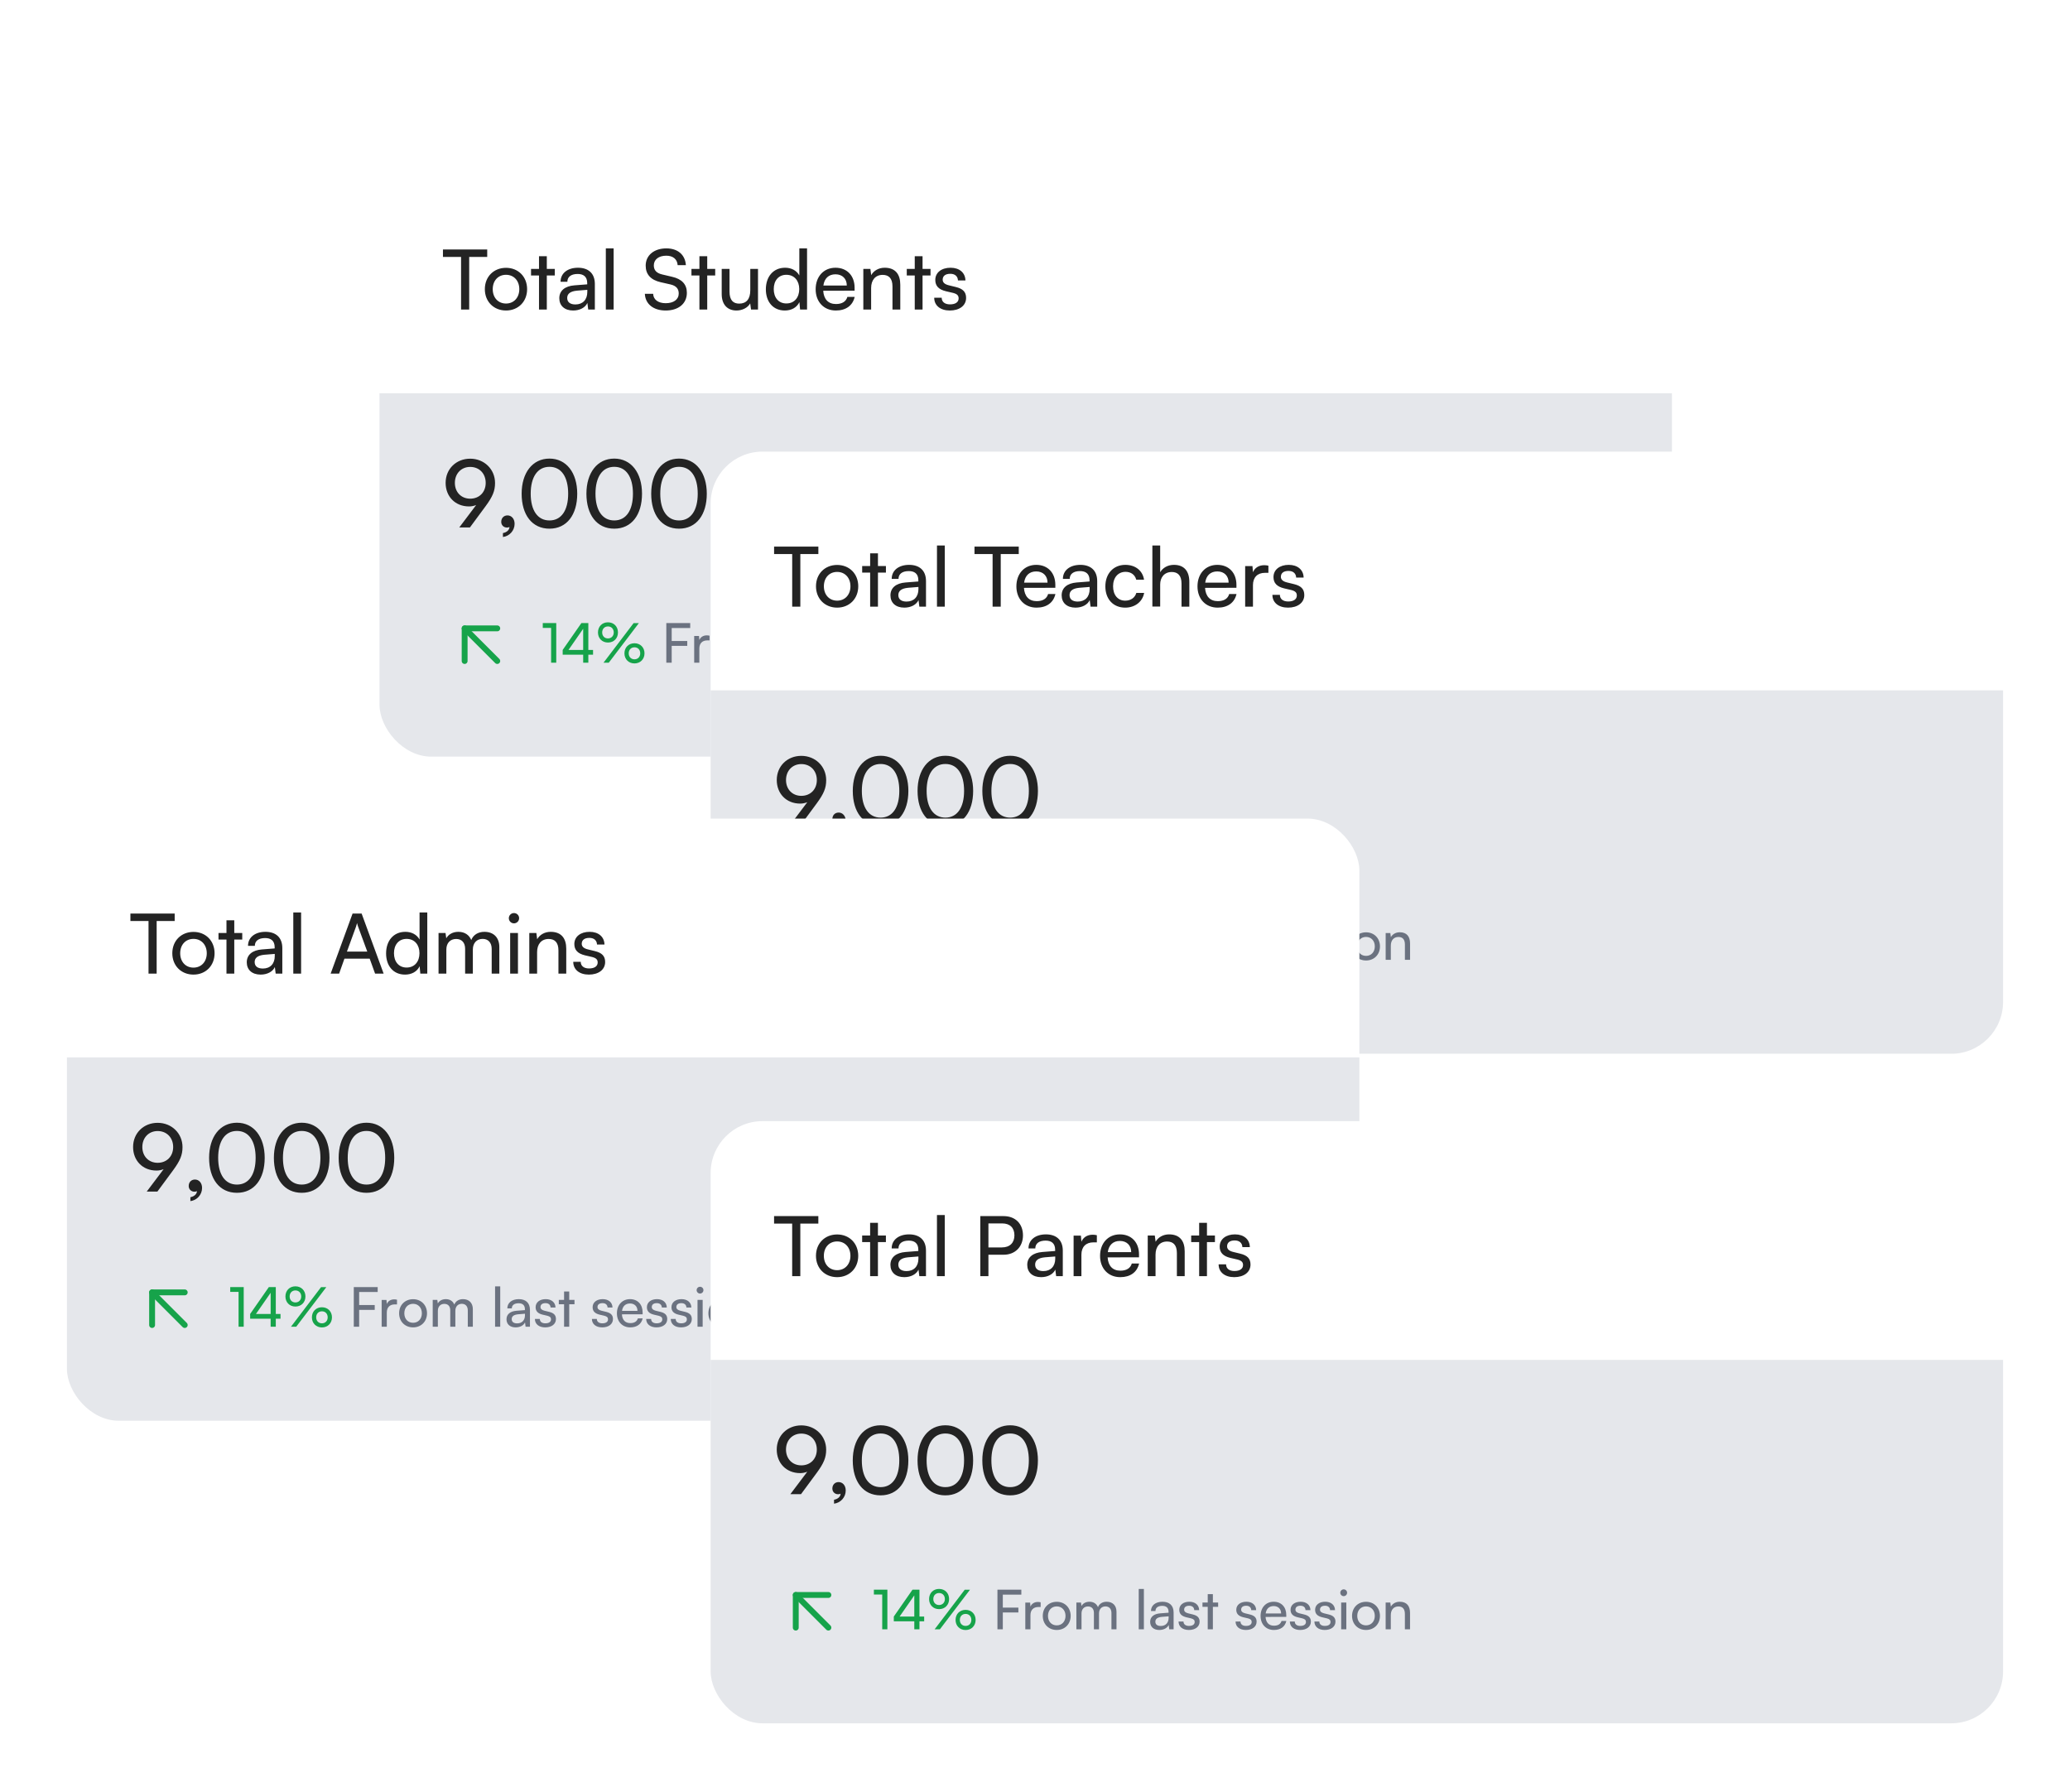 <svg width="402" height="348" viewBox="0 0 402 348" fill="none" xmlns="http://www.w3.org/2000/svg">
<g filter="url(#filter0_d_1385_549672)">
<g clip-path="url(#clip0_1385_549672)">
<rect x="73.703" y="34" width="250.994" height="116.929" rx="10.08" fill="white"/>
<rect x="73.703" y="80.359" width="250.994" height="70.561" fill="#E5E7EB"/>
<path d="M86.023 53.892V52.441H94.619V53.892H91.119V64.102H89.539V53.892H86.023ZM94.158 60.15C94.158 57.715 95.9 56.005 98.271 56.005C100.625 56.005 102.367 57.715 102.367 60.15C102.367 62.586 100.625 64.295 98.271 64.295C95.9 64.295 94.158 62.586 94.158 60.15ZM95.69 60.15C95.69 61.795 96.739 62.94 98.271 62.94C99.787 62.94 100.851 61.795 100.851 60.15C100.851 58.505 99.787 57.36 98.271 57.36C96.739 57.36 95.69 58.505 95.69 60.15ZM106.192 64.102H104.676V57.489H103.128V56.215H104.676V53.747H106.192V56.215H107.741V57.489H106.192V64.102ZM111.313 64.295C109.62 64.295 108.62 63.343 108.62 61.908C108.62 60.457 109.7 59.553 111.555 59.408L114.039 59.215V58.989C114.039 57.666 113.248 57.199 112.184 57.199C110.91 57.199 110.184 57.763 110.184 58.715H108.862C108.862 57.07 110.216 55.989 112.248 55.989C114.2 55.989 115.522 57.021 115.522 59.15V64.102H114.232L114.071 62.827C113.668 63.731 112.587 64.295 111.313 64.295ZM111.749 63.118C113.184 63.118 114.055 62.182 114.055 60.699V60.279L112.039 60.441C110.7 60.569 110.152 61.086 110.152 61.86C110.152 62.698 110.765 63.118 111.749 63.118ZM119.17 64.102H117.654V52.231H119.17V64.102ZM125.393 55.586C125.393 53.586 127.006 52.231 129.409 52.231C131.634 52.231 133.07 53.473 133.199 55.489H131.602C131.521 54.328 130.699 53.651 129.393 53.651C127.925 53.651 126.973 54.392 126.973 55.538C126.973 56.473 127.506 57.038 128.602 57.295L130.522 57.747C132.425 58.182 133.392 59.215 133.392 60.86C133.392 62.956 131.763 64.295 129.28 64.295C126.909 64.295 125.328 63.053 125.231 61.053H126.844C126.877 62.166 127.812 62.876 129.28 62.876C130.828 62.876 131.812 62.15 131.812 60.989C131.812 60.069 131.312 59.489 130.199 59.231L128.28 58.795C126.377 58.36 125.393 57.263 125.393 55.586ZM137.346 64.102H135.83V57.489H134.282V56.215H135.83V53.747H137.346V56.215H138.894V57.489H137.346V64.102ZM145.706 56.215H147.206V64.102H145.851L145.69 62.908C145.239 63.731 144.19 64.295 143.029 64.295C141.19 64.295 140.158 63.053 140.158 61.118V56.215H141.674V60.618C141.674 62.311 142.4 62.956 143.561 62.956C144.948 62.956 145.706 62.069 145.706 60.376V56.215ZM152.409 64.295C150.119 64.295 148.732 62.586 148.732 60.182C148.732 57.763 150.135 55.989 152.474 55.989C153.683 55.989 154.7 56.521 155.232 57.489V52.231H156.732V64.102H155.377L155.248 62.666C154.732 63.747 153.667 64.295 152.409 64.295ZM152.716 62.924C154.264 62.924 155.216 61.779 155.216 60.134C155.216 58.521 154.264 57.36 152.716 57.36C151.167 57.36 150.264 58.521 150.264 60.134C150.264 61.763 151.167 62.924 152.716 62.924ZM162.322 64.295C159.999 64.295 158.403 62.618 158.403 60.166C158.403 57.699 159.967 55.989 162.257 55.989C164.499 55.989 165.967 57.537 165.967 59.876V60.441L159.87 60.457C159.983 62.118 160.854 63.037 162.354 63.037C163.531 63.037 164.306 62.553 164.564 61.65L165.983 61.65C165.596 63.343 164.273 64.295 162.322 64.295ZM162.257 57.263C160.935 57.263 160.096 58.053 159.903 59.441H164.451C164.451 58.134 163.596 57.263 162.257 57.263ZM169.176 64.102H167.66V56.215H169.031L169.192 57.425C169.692 56.521 170.692 55.989 171.805 55.989C173.886 55.989 174.837 57.263 174.837 59.279V64.102H173.321V59.618C173.321 58.021 172.579 57.376 171.418 57.376C169.999 57.376 169.176 58.392 169.176 59.924V64.102ZM179.163 64.102H177.647V57.489H176.098V56.215H177.647V53.747H179.163V56.215H180.711V57.489H179.163V64.102ZM181.426 61.811H182.878C182.878 62.618 183.491 63.102 184.491 63.102C185.555 63.102 186.168 62.666 186.168 61.94C186.168 61.408 185.91 61.086 185.087 60.876L183.7 60.553C182.297 60.215 181.636 59.521 181.636 58.36C181.636 56.908 182.862 55.989 184.604 55.989C186.329 55.989 187.458 56.957 187.491 58.457H186.039C186.007 57.666 185.474 57.166 184.555 57.166C183.604 57.166 183.071 57.586 183.071 58.312C183.071 58.844 183.458 59.199 184.233 59.392L185.62 59.731C186.958 60.053 187.62 60.666 187.62 61.844C187.62 63.343 186.329 64.295 184.458 64.295C182.604 64.295 181.426 63.311 181.426 61.811Z" fill="#232323"/>
<g clip-path="url(#clip1_1385_549672)">
<path d="M90.234 132.354V126.018H96.57" stroke="#16A34A" stroke-width="1.14" stroke-linecap="round" stroke-linejoin="round"/>
<path d="M96.57 132.354L90.234 126.018" stroke="#16A34A" stroke-width="1.14" stroke-linecap="round" stroke-linejoin="round"/>
<path d="M107.026 125.926H105.408V124.99H108.026V132.686H107.026V125.926ZM115.172 131.131H114.256V132.686H113.255V131.131L109.274 131.131V130.205L112.904 124.99H114.256V130.205H115.172V131.131ZM110.403 130.205H113.255V126.097L110.403 130.205ZM120.012 126.81C120.012 127.949 119.203 128.768 118.064 128.768C116.936 128.768 116.127 127.949 116.127 126.81C116.127 125.66 116.936 124.841 118.064 124.841C119.203 124.841 120.012 125.66 120.012 126.81ZM124.068 125L118.224 132.686H117.202L123.046 125H124.068ZM119.192 126.81C119.192 126.118 118.735 125.639 118.064 125.639C117.404 125.639 116.946 126.118 116.946 126.81C116.946 127.491 117.404 127.97 118.064 127.97C118.724 127.97 119.192 127.491 119.192 126.81ZM125.164 130.865C125.164 132.004 124.344 132.824 123.216 132.824C122.088 132.824 121.268 132.004 121.268 130.865C121.268 129.716 122.088 128.907 123.216 128.907C124.344 128.907 125.164 129.716 125.164 130.865ZM124.334 130.865C124.334 130.173 123.887 129.694 123.216 129.694C122.556 129.694 122.098 130.173 122.098 130.865C122.098 131.547 122.556 132.026 123.216 132.026C123.876 132.026 124.334 131.547 124.334 130.865Z" fill="#16A34A"/>
<path d="M133.468 129.418H130.445V132.686H129.401V124.99H134.042V125.948H130.445V128.47H133.468V129.418ZM137.794 127.438V128.353H137.347C136.399 128.353 135.814 128.928 135.814 129.929V132.686H134.813V127.491H135.75L135.814 128.279C136.027 127.736 136.548 127.374 137.261 127.374C137.442 127.374 137.591 127.395 137.794 127.438ZM138.204 130.078C138.204 128.47 139.354 127.342 140.919 127.342C142.473 127.342 143.622 128.47 143.622 130.078C143.622 131.685 142.473 132.813 140.919 132.813C139.354 132.813 138.204 131.685 138.204 130.078ZM139.216 130.078C139.216 131.163 139.908 131.919 140.919 131.919C141.919 131.919 142.622 131.163 142.622 130.078C142.622 128.992 141.919 128.236 140.919 128.236C139.908 128.236 139.216 128.992 139.216 130.078ZM145.731 132.686H144.73V127.48H145.624L145.72 128.162C145.986 127.672 146.54 127.331 147.274 127.331C148.083 127.331 148.658 127.736 148.924 128.385C149.169 127.736 149.797 127.331 150.606 127.331C151.798 127.331 152.522 128.076 152.522 129.279V132.686H151.543V129.524C151.543 128.704 151.085 128.236 150.382 128.236C149.627 128.236 149.126 128.768 149.126 129.599V132.686H148.136V129.513C148.136 128.694 147.689 128.247 146.987 128.247C146.231 128.247 145.731 128.768 145.731 129.599V132.686ZM157.841 132.686H156.841V124.851H157.841V132.686ZM160.837 132.813C159.719 132.813 159.059 132.185 159.059 131.238C159.059 130.28 159.772 129.684 160.996 129.588L162.635 129.46V129.311C162.635 128.438 162.114 128.13 161.411 128.13C160.57 128.13 160.091 128.502 160.091 129.13H159.219C159.219 128.045 160.113 127.331 161.454 127.331C162.742 127.331 163.615 128.013 163.615 129.418V132.686H162.763L162.657 131.845C162.391 132.441 161.677 132.813 160.837 132.813ZM161.124 132.036C162.071 132.036 162.646 131.419 162.646 130.44V130.163L161.316 130.269C160.432 130.354 160.07 130.695 160.07 131.206C160.07 131.759 160.475 132.036 161.124 132.036ZM164.575 131.174H165.533C165.533 131.706 165.937 132.026 166.597 132.026C167.3 132.026 167.704 131.738 167.704 131.259C167.704 130.908 167.534 130.695 166.991 130.557L166.076 130.344C165.15 130.12 164.713 129.662 164.713 128.896C164.713 127.938 165.522 127.331 166.672 127.331C167.811 127.331 168.556 127.97 168.577 128.96H167.619C167.598 128.438 167.246 128.108 166.64 128.108C166.012 128.108 165.66 128.385 165.66 128.864C165.66 129.215 165.916 129.45 166.427 129.577L167.342 129.801C168.226 130.014 168.662 130.418 168.662 131.195C168.662 132.185 167.811 132.813 166.576 132.813C165.352 132.813 164.575 132.164 164.575 131.174ZM171.241 132.686H170.24V128.321H169.218V127.48H170.24V125.852H171.241V127.48H172.263V128.321H171.241V132.686ZM175.645 131.174H176.603C176.603 131.706 177.008 132.026 177.668 132.026C178.37 132.026 178.775 131.738 178.775 131.259C178.775 130.908 178.605 130.695 178.062 130.557L177.146 130.344C176.22 130.12 175.784 129.662 175.784 128.896C175.784 127.938 176.593 127.331 177.742 127.331C178.881 127.331 179.627 127.97 179.648 128.96H178.69C178.669 128.438 178.317 128.108 177.71 128.108C177.082 128.108 176.731 128.385 176.731 128.864C176.731 129.215 176.987 129.45 177.498 129.577L178.413 129.801C179.297 130.014 179.733 130.418 179.733 131.195C179.733 132.185 178.881 132.813 177.647 132.813C176.423 132.813 175.645 132.164 175.645 131.174ZM183.089 132.813C181.556 132.813 180.502 131.706 180.502 130.088C180.502 128.46 181.534 127.331 183.046 127.331C184.526 127.331 185.494 128.353 185.494 129.897V130.269L181.471 130.28C181.545 131.376 182.12 131.983 183.11 131.983C183.887 131.983 184.398 131.664 184.568 131.068H185.505C185.249 132.185 184.377 132.813 183.089 132.813ZM183.046 128.172C182.173 128.172 181.62 128.694 181.492 129.609H184.494C184.494 128.747 183.929 128.172 183.046 128.172ZM186.186 131.174H187.144C187.144 131.706 187.549 132.026 188.209 132.026C188.911 132.026 189.316 131.738 189.316 131.259C189.316 130.908 189.145 130.695 188.602 130.557L187.687 130.344C186.761 130.12 186.324 129.662 186.324 128.896C186.324 127.938 187.133 127.331 188.283 127.331C189.422 127.331 190.167 127.97 190.188 128.96H189.23C189.209 128.438 188.858 128.108 188.251 128.108C187.623 128.108 187.272 128.385 187.272 128.864C187.272 129.215 187.527 129.45 188.038 129.577L188.954 129.801C189.837 130.014 190.274 130.418 190.274 131.195C190.274 132.185 189.422 132.813 188.187 132.813C186.963 132.813 186.186 132.164 186.186 131.174ZM190.957 131.174H191.915C191.915 131.706 192.32 132.026 192.98 132.026C193.682 132.026 194.087 131.738 194.087 131.259C194.087 130.908 193.917 130.695 193.374 130.557L192.458 130.344C191.532 130.12 191.096 129.662 191.096 128.896C191.096 127.938 191.905 127.331 193.054 127.331C194.193 127.331 194.938 127.97 194.96 128.96H194.002C193.98 128.438 193.629 128.108 193.022 128.108C192.394 128.108 192.043 128.385 192.043 128.864C192.043 129.215 192.299 129.45 192.81 129.577L193.725 129.801C194.608 130.014 195.045 130.418 195.045 131.195C195.045 132.185 194.193 132.813 192.959 132.813C191.734 132.813 190.957 132.164 190.957 131.174ZM196.644 126.246C196.282 126.246 195.984 125.948 195.984 125.586C195.984 125.213 196.282 124.926 196.644 124.926C197.006 124.926 197.304 125.213 197.304 125.586C197.304 125.948 197.006 126.246 196.644 126.246ZM196.155 132.686V127.48H197.155V132.686H196.155ZM198.267 130.078C198.267 128.47 199.417 127.342 200.981 127.342C202.536 127.342 203.685 128.47 203.685 130.078C203.685 131.685 202.536 132.813 200.981 132.813C199.417 132.813 198.267 131.685 198.267 130.078ZM199.278 130.078C199.278 131.163 199.97 131.919 200.981 131.919C201.982 131.919 202.685 131.163 202.685 130.078C202.685 128.992 201.982 128.236 200.981 128.236C199.97 128.236 199.278 128.992 199.278 130.078ZM205.793 132.686H204.793V127.48H205.698L205.804 128.279C206.134 127.683 206.794 127.331 207.528 127.331C208.902 127.331 209.53 128.172 209.53 129.503V132.686H208.529V129.726C208.529 128.673 208.039 128.247 207.273 128.247C206.336 128.247 205.793 128.917 205.793 129.929V132.686Z" fill="#6B7280"/>
</g>
<path d="M94.325 102.267L91.258 106.422H89.19L92.474 102.067C92.02 102.249 91.549 102.339 91.095 102.339C88.373 102.339 86.541 100.38 86.541 97.767C86.541 95.046 88.609 93.068 91.313 93.068C94.034 93.068 96.139 95.118 96.139 97.785C96.139 99.328 95.667 100.434 94.325 102.267ZM94.325 97.767C94.325 95.971 93.091 94.665 91.313 94.665C89.571 94.665 88.337 95.971 88.337 97.767C88.337 99.563 89.571 100.833 91.313 100.833C93.091 100.833 94.325 99.563 94.325 97.767ZM99.937 105.714C99.937 107.021 98.957 108.109 97.669 108.273V107.511C98.413 107.384 98.939 106.894 98.939 106.331C98.812 106.404 98.667 106.44 98.449 106.44C97.85 106.44 97.342 106.005 97.342 105.333C97.342 104.607 97.832 104.081 98.558 104.081C99.32 104.081 99.937 104.716 99.937 105.714ZM101.304 99.872C101.304 95.808 103.409 93.05 106.711 93.05C109.995 93.05 112.1 95.808 112.1 99.872C112.1 103.954 110.086 106.658 106.711 106.658C103.318 106.658 101.304 103.954 101.304 99.872ZM103.064 99.872C103.064 103.102 104.407 105.061 106.711 105.061C109.015 105.061 110.34 103.102 110.34 99.872C110.34 96.606 109.015 94.646 106.711 94.646C104.407 94.646 103.064 96.606 103.064 99.872ZM113.884 99.872C113.884 95.808 115.989 93.05 119.291 93.05C122.575 93.05 124.68 95.808 124.68 99.872C124.68 103.954 122.666 106.658 119.291 106.658C115.898 106.658 113.884 103.954 113.884 99.872ZM115.644 99.872C115.644 103.102 116.987 105.061 119.291 105.061C121.596 105.061 122.92 103.102 122.92 99.872C122.92 96.606 121.596 94.646 119.291 94.646C116.987 94.646 115.644 96.606 115.644 99.872ZM126.465 99.872C126.465 95.808 128.57 93.05 131.872 93.05C135.156 93.05 137.261 95.808 137.261 99.872C137.261 103.954 135.247 106.658 131.872 106.658C128.479 106.658 126.465 103.954 126.465 99.872ZM128.225 99.872C128.225 103.102 129.567 105.061 131.872 105.061C134.176 105.061 135.501 103.102 135.501 99.872C135.501 96.606 134.176 94.646 131.872 94.646C129.567 94.646 128.225 96.606 128.225 99.872Z" fill="#232323"/>
</g>
</g>
<g filter="url(#filter1_d_1385_549672)">
<g clip-path="url(#clip2_1385_549672)">
<rect x="138.008" y="91.695" width="250.994" height="116.929" rx="10.08" fill="white"/>
<rect x="138.008" y="138.055" width="250.994" height="70.561" fill="#E5E7EB"/>
<path d="M150.331 111.588V110.136H158.928V111.588H155.428V121.797H153.847V111.588H150.331ZM158.467 117.845C158.467 115.41 160.208 113.701 162.579 113.701C164.934 113.701 166.676 115.41 166.676 117.845C166.676 120.281 164.934 121.99 162.579 121.99C160.208 121.99 158.467 120.281 158.467 117.845ZM159.999 117.845C159.999 119.491 161.047 120.636 162.579 120.636C164.095 120.636 165.16 119.491 165.16 117.845C165.16 116.2 164.095 115.055 162.579 115.055C161.047 115.055 159.999 116.2 159.999 117.845ZM170.501 121.797H168.985V115.184H167.437V113.91H168.985V111.443H170.501V113.91H172.049V115.184H170.501V121.797ZM175.622 121.99C173.928 121.99 172.928 121.039 172.928 119.603C172.928 118.152 174.009 117.249 175.864 117.104L178.347 116.91V116.684C178.347 115.362 177.557 114.894 176.493 114.894C175.218 114.894 174.493 115.459 174.493 116.41H173.17C173.17 114.765 174.525 113.684 176.557 113.684C178.509 113.684 179.831 114.717 179.831 116.846V121.797H178.541L178.38 120.523C177.976 121.426 176.896 121.99 175.622 121.99ZM176.057 120.813C177.493 120.813 178.363 119.878 178.363 118.394V117.975L176.347 118.136C175.009 118.265 174.46 118.781 174.46 119.555C174.46 120.394 175.073 120.813 176.057 120.813ZM183.479 121.797H181.963V109.927H183.479V121.797ZM189.25 111.588V110.136H197.846V111.588H194.346V121.797H192.766V111.588H189.25ZM201.304 121.99C198.982 121.99 197.385 120.313 197.385 117.862C197.385 115.394 198.95 113.684 201.24 113.684C203.482 113.684 204.949 115.233 204.949 117.571V118.136L198.853 118.152C198.966 119.813 199.837 120.732 201.337 120.732C202.514 120.732 203.288 120.249 203.546 119.345H204.965C204.578 121.039 203.256 121.99 201.304 121.99ZM201.24 114.959C199.917 114.959 199.079 115.749 198.885 117.136H203.433C203.433 115.829 202.578 114.959 201.24 114.959ZM208.87 121.99C207.177 121.99 206.177 121.039 206.177 119.603C206.177 118.152 207.257 117.249 209.112 117.104L211.596 116.91V116.684C211.596 115.362 210.805 114.894 209.741 114.894C208.467 114.894 207.741 115.459 207.741 116.41H206.419C206.419 114.765 207.773 113.684 209.806 113.684C211.757 113.684 213.08 114.717 213.08 116.846V121.797H211.789L211.628 120.523C211.225 121.426 210.144 121.99 208.87 121.99ZM209.306 120.813C210.741 120.813 211.612 119.878 211.612 118.394V117.975L209.596 118.136C208.257 118.265 207.709 118.781 207.709 119.555C207.709 120.394 208.322 120.813 209.306 120.813ZM214.663 117.862C214.663 115.394 216.227 113.684 218.534 113.684C220.518 113.684 221.905 114.813 222.179 116.571H220.663C220.405 115.571 219.598 115.039 218.582 115.039C217.147 115.039 216.163 116.136 216.163 117.845C216.163 119.539 217.082 120.636 218.518 120.636C219.598 120.636 220.405 120.071 220.679 119.136H222.195C221.888 120.845 220.421 121.99 218.518 121.99C216.195 121.99 214.663 120.345 214.663 117.862ZM225.31 121.781H223.794V109.927H225.31V115.12C225.81 114.265 226.762 113.684 227.988 113.684C230.004 113.684 230.971 114.959 230.971 116.975V121.797H229.455V117.313C229.455 115.717 228.697 115.071 227.568 115.071C226.101 115.071 225.31 116.136 225.31 117.491V121.781ZM236.474 121.99C234.152 121.99 232.555 120.313 232.555 117.862C232.555 115.394 234.12 113.684 236.41 113.684C238.652 113.684 240.119 115.233 240.119 117.571V118.136L234.023 118.152C234.136 119.813 235.007 120.732 236.507 120.732C237.684 120.732 238.458 120.249 238.716 119.345H240.135C239.748 121.039 238.426 121.99 236.474 121.99ZM236.41 114.959C235.087 114.959 234.249 115.749 234.055 117.136H238.603C238.603 115.829 237.748 114.959 236.41 114.959ZM246.328 113.846V115.233H245.651C244.216 115.233 243.329 116.104 243.329 117.62V121.797H241.813V113.926H243.232L243.329 115.12C243.651 114.297 244.441 113.749 245.522 113.749C245.796 113.749 246.022 113.781 246.328 113.846ZM247.105 119.507H248.557C248.557 120.313 249.17 120.797 250.17 120.797C251.234 120.797 251.847 120.361 251.847 119.636C251.847 119.103 251.589 118.781 250.766 118.571L249.379 118.249C247.976 117.91 247.315 117.216 247.315 116.055C247.315 114.604 248.541 113.684 250.282 113.684C252.008 113.684 253.137 114.652 253.169 116.152H251.718C251.686 115.362 251.153 114.862 250.234 114.862C249.282 114.862 248.75 115.281 248.75 116.007C248.75 116.539 249.137 116.894 249.911 117.087L251.299 117.426C252.637 117.749 253.298 118.362 253.298 119.539C253.298 121.039 252.008 121.99 250.137 121.99C248.283 121.99 247.105 121.007 247.105 119.507Z" fill="#232323"/>
<g clip-path="url(#clip3_1385_549672)">
<path d="M154.543 190.049V183.713H160.879" stroke="#16A34A" stroke-width="1.14" stroke-linecap="round" stroke-linejoin="round"/>
<path d="M160.879 190.049L154.543 183.713" stroke="#16A34A" stroke-width="1.14" stroke-linecap="round" stroke-linejoin="round"/>
<path d="M171.334 183.622H169.716V182.685H172.335V190.381H171.334V183.622ZM179.48 188.827H178.565V190.381H177.564V188.827L173.583 188.827V187.901L177.213 182.685H178.565V187.901H179.48V188.827ZM174.711 187.901H177.564V183.792L174.711 187.901ZM184.321 184.505C184.321 185.644 183.512 186.464 182.373 186.464C181.244 186.464 180.435 185.644 180.435 184.505C180.435 183.355 181.244 182.536 182.373 182.536C183.512 182.536 184.321 183.355 184.321 184.505ZM188.376 182.695L182.532 190.381H181.51L187.354 182.695H188.376ZM183.501 184.505C183.501 183.813 183.043 183.334 182.373 183.334C181.713 183.334 181.255 183.813 181.255 184.505C181.255 185.186 181.713 185.665 182.373 185.665C183.033 185.665 183.501 185.186 183.501 184.505ZM189.473 188.561C189.473 189.7 188.653 190.519 187.525 190.519C186.396 190.519 185.577 189.7 185.577 188.561C185.577 187.411 186.396 186.602 187.525 186.602C188.653 186.602 189.473 187.411 189.473 188.561ZM188.642 188.561C188.642 187.869 188.195 187.39 187.525 187.39C186.865 187.39 186.407 187.869 186.407 188.561C186.407 189.242 186.865 189.721 187.525 189.721C188.185 189.721 188.642 189.242 188.642 188.561Z" fill="#16A34A"/>
<path d="M197.776 187.113H194.753V190.381H193.71V182.685H198.351V183.643H194.753V186.166H197.776V187.113ZM202.102 185.133V186.049H201.655C200.708 186.049 200.122 186.623 200.122 187.624V190.381H199.122V185.186H200.059L200.122 185.974C200.335 185.431 200.857 185.069 201.57 185.069C201.751 185.069 201.9 185.091 202.102 185.133ZM202.513 187.773C202.513 186.166 203.663 185.037 205.227 185.037C206.781 185.037 207.931 186.166 207.931 187.773C207.931 189.38 206.781 190.509 205.227 190.509C203.663 190.509 202.513 189.38 202.513 187.773ZM203.524 187.773C203.524 188.859 204.216 189.614 205.227 189.614C206.228 189.614 206.93 188.859 206.93 187.773C206.93 186.687 206.228 185.931 205.227 185.931C204.216 185.931 203.524 186.687 203.524 187.773ZM210.039 190.381H209.039V185.176H209.933L210.029 185.857C210.295 185.367 210.848 185.027 211.583 185.027C212.392 185.027 212.967 185.431 213.233 186.08C213.477 185.431 214.106 185.027 214.914 185.027C216.107 185.027 216.831 185.772 216.831 186.975V190.381H215.851V187.219C215.851 186.4 215.393 185.931 214.691 185.931C213.935 185.931 213.435 186.464 213.435 187.294V190.381H212.445V187.209C212.445 186.389 211.998 185.942 211.295 185.942C210.54 185.942 210.039 186.464 210.039 187.294V190.381ZM222.15 190.381H221.149V182.546H222.15V190.381ZM225.145 190.509C224.027 190.509 223.368 189.881 223.368 188.933C223.368 187.975 224.081 187.379 225.305 187.283L226.944 187.156V187.007C226.944 186.134 226.422 185.825 225.72 185.825C224.879 185.825 224.4 186.198 224.4 186.826H223.527C223.527 185.74 224.421 185.027 225.763 185.027C227.051 185.027 227.923 185.708 227.923 187.113V190.381H227.072L226.965 189.54C226.699 190.136 225.986 190.509 225.145 190.509ZM225.433 189.732C226.38 189.732 226.955 189.114 226.955 188.135V187.858L225.624 187.965C224.741 188.05 224.379 188.39 224.379 188.901C224.379 189.455 224.783 189.732 225.433 189.732ZM228.883 188.869H229.841C229.841 189.402 230.246 189.721 230.906 189.721C231.608 189.721 232.013 189.433 232.013 188.954C232.013 188.603 231.842 188.39 231.3 188.252L230.384 188.039C229.458 187.816 229.022 187.358 229.022 186.591C229.022 185.633 229.831 185.027 230.98 185.027C232.119 185.027 232.864 185.665 232.886 186.655H231.928C231.906 186.134 231.555 185.804 230.948 185.804C230.32 185.804 229.969 186.08 229.969 186.559C229.969 186.911 230.225 187.145 230.735 187.273L231.651 187.496C232.534 187.709 232.971 188.114 232.971 188.891C232.971 189.881 232.119 190.509 230.884 190.509C229.66 190.509 228.883 189.859 228.883 188.869ZM235.549 190.381H234.549V186.017H233.527V185.176H234.549V183.547H235.549V185.176H236.571V186.017H235.549V190.381ZM239.954 188.869H240.912C240.912 189.402 241.317 189.721 241.977 189.721C242.679 189.721 243.084 189.433 243.084 188.954C243.084 188.603 242.913 188.39 242.37 188.252L241.455 188.039C240.529 187.816 240.092 187.358 240.092 186.591C240.092 185.633 240.901 185.027 242.051 185.027C243.19 185.027 243.935 185.665 243.956 186.655H242.998C242.977 186.134 242.626 185.804 242.019 185.804C241.391 185.804 241.04 186.08 241.04 186.559C241.04 186.911 241.295 187.145 241.806 187.273L242.722 187.496C243.605 187.709 244.042 188.114 244.042 188.891C244.042 189.881 243.19 190.509 241.955 190.509C240.731 190.509 239.954 189.859 239.954 188.869ZM247.397 190.509C245.864 190.509 244.811 189.402 244.811 187.784C244.811 186.155 245.843 185.027 247.355 185.027C248.834 185.027 249.803 186.049 249.803 187.592V187.965L245.779 187.975C245.854 189.072 246.429 189.678 247.418 189.678C248.196 189.678 248.706 189.359 248.877 188.763H249.813C249.558 189.881 248.685 190.509 247.397 190.509ZM247.355 185.868C246.482 185.868 245.928 186.389 245.8 187.305H248.802C248.802 186.442 248.238 185.868 247.355 185.868ZM250.495 188.869H251.453C251.453 189.402 251.857 189.721 252.517 189.721C253.22 189.721 253.624 189.433 253.624 188.954C253.624 188.603 253.454 188.39 252.911 188.252L251.996 188.039C251.069 187.816 250.633 187.358 250.633 186.591C250.633 185.633 251.442 185.027 252.592 185.027C253.731 185.027 254.476 185.665 254.497 186.655H253.539C253.518 186.134 253.166 185.804 252.56 185.804C251.932 185.804 251.58 186.08 251.58 186.559C251.58 186.911 251.836 187.145 252.347 187.273L253.262 187.496C254.146 187.709 254.582 188.114 254.582 188.891C254.582 189.881 253.731 190.509 252.496 190.509C251.272 190.509 250.495 189.859 250.495 188.869ZM255.266 188.869H256.224C256.224 189.402 256.628 189.721 257.288 189.721C257.991 189.721 258.395 189.433 258.395 188.954C258.395 188.603 258.225 188.39 257.682 188.252L256.767 188.039C255.841 187.816 255.404 187.358 255.404 186.591C255.404 185.633 256.213 185.027 257.363 185.027C258.502 185.027 259.247 185.665 259.268 186.655H258.31C258.289 186.134 257.938 185.804 257.331 185.804C256.703 185.804 256.352 186.08 256.352 186.559C256.352 186.911 256.607 187.145 257.118 187.273L258.034 187.496C258.917 187.709 259.353 188.114 259.353 188.891C259.353 189.881 258.502 190.509 257.267 190.509C256.043 190.509 255.266 189.859 255.266 188.869ZM260.953 183.941C260.591 183.941 260.293 183.643 260.293 183.281C260.293 182.908 260.591 182.621 260.953 182.621C261.315 182.621 261.613 182.908 261.613 183.281C261.613 183.643 261.315 183.941 260.953 183.941ZM260.463 190.381V185.176H261.464V190.381H260.463ZM262.576 187.773C262.576 186.166 263.725 185.037 265.29 185.037C266.844 185.037 267.994 186.166 267.994 187.773C267.994 189.38 266.844 190.509 265.29 190.509C263.725 190.509 262.576 189.38 262.576 187.773ZM263.587 187.773C263.587 188.859 264.279 189.614 265.29 189.614C266.291 189.614 266.993 188.859 266.993 187.773C266.993 186.687 266.291 185.931 265.29 185.931C264.279 185.931 263.587 186.687 263.587 187.773ZM270.102 190.381H269.101V185.176H270.006L270.113 185.974C270.443 185.378 271.103 185.027 271.837 185.027C273.21 185.027 273.838 185.868 273.838 187.198V190.381H272.838V187.422C272.838 186.368 272.348 185.942 271.582 185.942C270.645 185.942 270.102 186.613 270.102 187.624V190.381Z" fill="#6B7280"/>
</g>
<path d="M158.633 159.97L155.567 164.125H153.498L156.783 159.77C156.329 159.952 155.857 160.043 155.404 160.043C152.682 160.043 150.849 158.083 150.849 155.47C150.849 152.749 152.918 150.771 155.621 150.771C158.343 150.771 160.448 152.821 160.448 155.488C160.448 157.031 159.976 158.137 158.633 159.97ZM158.633 155.47C158.633 153.674 157.399 152.368 155.621 152.368C153.879 152.368 152.646 153.674 152.646 155.47C152.646 157.267 153.879 158.537 155.621 158.537C157.399 158.537 158.633 157.267 158.633 155.47ZM164.245 163.417C164.245 164.724 163.266 165.812 161.977 165.976V165.214C162.721 165.087 163.247 164.597 163.247 164.034C163.12 164.107 162.975 164.143 162.758 164.143C162.159 164.143 161.651 163.708 161.651 163.036C161.651 162.311 162.141 161.784 162.866 161.784C163.629 161.784 164.245 162.419 164.245 163.417ZM165.613 157.575C165.613 153.511 167.717 150.753 171.02 150.753C174.304 150.753 176.408 153.511 176.408 157.575C176.408 161.657 174.394 164.361 171.02 164.361C167.627 164.361 165.613 161.657 165.613 157.575ZM167.373 157.575C167.373 160.805 168.715 162.764 171.02 162.764C173.324 162.764 174.648 160.805 174.648 157.575C174.648 154.309 173.324 152.349 171.02 152.349C168.715 152.349 167.373 154.309 167.373 157.575ZM178.193 157.575C178.193 153.511 180.298 150.753 183.6 150.753C186.884 150.753 188.989 153.511 188.989 157.575C188.989 161.657 186.975 164.361 183.6 164.361C180.207 164.361 178.193 161.657 178.193 157.575ZM179.953 157.575C179.953 160.805 181.296 162.764 183.6 162.764C185.904 162.764 187.229 160.805 187.229 157.575C187.229 154.309 185.904 152.349 183.6 152.349C181.296 152.349 179.953 154.309 179.953 157.575ZM190.773 157.575C190.773 153.511 192.878 150.753 196.18 150.753C199.464 150.753 201.569 153.511 201.569 157.575C201.569 161.657 199.555 164.361 196.18 164.361C192.787 164.361 190.773 161.657 190.773 157.575ZM192.533 157.575C192.533 160.805 193.876 162.764 196.18 162.764C198.485 162.764 199.809 160.805 199.809 157.575C199.809 154.309 198.485 152.349 196.18 152.349C193.876 152.349 192.533 154.309 192.533 157.575Z" fill="#232323"/>
</g>
</g>
<g filter="url(#filter2_d_1385_549672)">
<g clip-path="url(#clip4_1385_549672)">
<rect x="13" y="162.953" width="250.994" height="116.929" rx="10.08" fill="white"/>
<rect x="13" y="209.328" width="250.994" height="70.561" fill="#E5E7EB"/>
<path d="M25.327 182.846V181.394H33.924V182.846H30.424V193.055H28.843V182.846H25.327ZM33.463 189.103C33.463 186.668 35.205 184.958 37.575 184.958C39.93 184.958 41.672 186.668 41.672 189.103C41.672 191.539 39.93 193.248 37.575 193.248C35.205 193.248 33.463 191.539 33.463 189.103ZM34.995 189.103C34.995 190.748 36.043 191.893 37.575 191.893C39.091 191.893 40.156 190.748 40.156 189.103C40.156 187.458 39.091 186.313 37.575 186.313C36.043 186.313 34.995 187.458 34.995 189.103ZM45.497 193.055H43.981V186.442H42.433V185.168H43.981V182.7H45.497V185.168H47.045V186.442H45.497V193.055ZM50.618 193.248C48.924 193.248 47.924 192.297 47.924 190.861C47.924 189.41 49.005 188.507 50.86 188.361L53.343 188.168V187.942C53.343 186.62 52.553 186.152 51.489 186.152C50.215 186.152 49.489 186.716 49.489 187.668H48.166C48.166 186.023 49.521 184.942 51.553 184.942C53.505 184.942 54.827 185.974 54.827 188.103V193.055H53.537L53.376 191.781C52.972 192.684 51.892 193.248 50.618 193.248ZM51.053 192.071C52.489 192.071 53.359 191.135 53.359 189.652V189.232L51.343 189.394C50.005 189.523 49.456 190.039 49.456 190.813C49.456 191.652 50.069 192.071 51.053 192.071ZM58.475 193.055H56.959V181.184H58.475V193.055ZM65.859 193.055H64.214L68.471 181.394H70.229L74.503 193.055H72.842L71.794 190.152H66.891L65.859 193.055ZM69.149 183.91L67.375 188.781H71.326L69.536 183.91C69.455 183.684 69.375 183.41 69.342 183.233C69.31 183.394 69.229 183.668 69.149 183.91ZM78.657 193.248C76.367 193.248 74.98 191.539 74.98 189.136C74.98 186.716 76.383 184.942 78.722 184.942C79.931 184.942 80.947 185.474 81.48 186.442V181.184H82.98V193.055H81.625L81.496 191.619C80.98 192.7 79.915 193.248 78.657 193.248ZM78.964 191.877C80.512 191.877 81.463 190.732 81.463 189.087C81.463 187.474 80.512 186.313 78.964 186.313C77.415 186.313 76.512 187.474 76.512 189.087C76.512 190.716 77.415 191.877 78.964 191.877ZM86.683 193.055H85.167V185.168H86.521L86.667 186.2C87.07 185.458 87.908 184.942 89.021 184.942C90.247 184.942 91.118 185.555 91.521 186.539C91.892 185.555 92.844 184.942 94.069 184.942C95.876 184.942 96.972 186.071 96.972 187.894V193.055H95.489V188.265C95.489 187.023 94.795 186.313 93.731 186.313C92.586 186.313 91.828 187.12 91.828 188.378V193.055H90.328V188.249C90.328 187.007 89.65 186.329 88.586 186.329C87.441 186.329 86.683 187.12 86.683 188.378V193.055ZM99.816 183.297C99.267 183.297 98.816 182.846 98.816 182.297C98.816 181.733 99.267 181.297 99.816 181.297C100.364 181.297 100.816 181.733 100.816 182.297C100.816 182.846 100.364 183.297 99.816 183.297ZM99.074 193.055V185.168H100.59V193.055H99.074ZM104.307 193.055H102.791V185.168H104.162L104.323 186.378C104.823 185.474 105.823 184.942 106.936 184.942C109.016 184.942 109.968 186.216 109.968 188.232V193.055H108.452V188.571C108.452 186.974 107.71 186.329 106.549 186.329C105.13 186.329 104.307 187.345 104.307 188.878V193.055ZM111.328 190.764H112.78C112.78 191.571 113.393 192.055 114.393 192.055C115.457 192.055 116.07 191.619 116.07 190.894C116.07 190.361 115.812 190.039 114.989 189.829L113.602 189.507C112.199 189.168 111.538 188.474 111.538 187.313C111.538 185.862 112.764 184.942 114.505 184.942C116.231 184.942 117.36 185.91 117.392 187.41H115.941C115.909 186.62 115.376 186.12 114.457 186.12C113.506 186.12 112.973 186.539 112.973 187.265C112.973 187.797 113.36 188.152 114.135 188.345L115.522 188.684C116.86 189.007 117.521 189.619 117.521 190.797C117.521 192.297 116.231 193.248 114.36 193.248C112.506 193.248 111.328 192.264 111.328 190.764Z" fill="#232323"/>
<g clip-path="url(#clip5_1385_549672)">
<path d="M29.539 261.291V254.955H35.875" stroke="#16A34A" stroke-width="1.14" stroke-linecap="round" stroke-linejoin="round"/>
<path d="M35.875 261.291L29.539 254.955" stroke="#16A34A" stroke-width="1.14" stroke-linecap="round" stroke-linejoin="round"/>
<path d="M46.33 254.864H44.712V253.927H47.331V261.623H46.33V254.864ZM54.476 260.069H53.561V261.623H52.56V260.069H48.579V259.143L52.209 253.927H53.561V259.143H54.476V260.069ZM49.707 259.143L52.56 259.143V255.034L49.707 259.143ZM59.317 255.747C59.317 256.886 58.508 257.706 57.369 257.706C56.24 257.706 55.431 256.886 55.431 255.747C55.431 254.598 56.24 253.778 57.369 253.778C58.508 253.778 59.317 254.598 59.317 255.747ZM63.372 253.938L57.528 261.623H56.507L62.35 253.938H63.372ZM58.497 255.747C58.497 255.055 58.039 254.576 57.369 254.576C56.709 254.576 56.251 255.055 56.251 255.747C56.251 256.429 56.709 256.908 57.369 256.908C58.029 256.908 58.497 256.429 58.497 255.747ZM64.469 259.803C64.469 260.942 63.649 261.761 62.521 261.761C61.392 261.761 60.573 260.942 60.573 259.803C60.573 258.653 61.392 257.844 62.521 257.844C63.649 257.844 64.469 258.653 64.469 259.803ZM63.638 259.803C63.638 259.111 63.191 258.632 62.521 258.632C61.861 258.632 61.403 259.111 61.403 259.803C61.403 260.484 61.861 260.963 62.521 260.963C63.181 260.963 63.638 260.484 63.638 259.803Z" fill="#16A34A"/>
<path d="M72.772 258.355H69.749V261.623H68.706V253.927H73.347V254.885H69.749V257.408H72.772V258.355ZM77.098 256.375V257.291H76.651C75.704 257.291 75.118 257.866 75.118 258.866V261.623H74.118V256.429H75.055L75.118 257.216C75.331 256.673 75.853 256.311 76.566 256.311C76.747 256.311 76.896 256.333 77.098 256.375ZM77.509 259.015C77.509 257.408 78.659 256.279 80.224 256.279C81.778 256.279 82.927 257.408 82.927 259.015C82.927 260.622 81.778 261.751 80.224 261.751C78.659 261.751 77.509 260.622 77.509 259.015ZM78.52 259.015C78.52 260.101 79.212 260.857 80.224 260.857C81.224 260.857 81.927 260.101 81.927 259.015C81.927 257.929 81.224 257.174 80.224 257.174C79.212 257.174 78.52 257.929 78.52 259.015ZM85.035 261.623H84.035V256.418H84.929L85.025 257.099C85.291 256.609 85.844 256.269 86.579 256.269C87.388 256.269 87.963 256.673 88.229 257.323C88.474 256.673 89.102 256.269 89.911 256.269C91.103 256.269 91.827 257.014 91.827 258.217V261.623H90.847V258.462C90.847 257.642 90.39 257.174 89.687 257.174C88.931 257.174 88.431 257.706 88.431 258.536V261.623H87.441V258.451C87.441 257.631 86.994 257.184 86.291 257.184C85.536 257.184 85.035 257.706 85.035 258.536V261.623ZM97.146 261.623H96.145V253.789H97.146V261.623ZM100.141 261.751C99.024 261.751 98.364 261.123 98.364 260.175C98.364 259.217 99.077 258.621 100.301 258.525L101.94 258.398V258.249C101.94 257.376 101.419 257.067 100.716 257.067C99.875 257.067 99.396 257.44 99.396 258.068H98.523C98.523 256.982 99.417 256.269 100.759 256.269C102.047 256.269 102.919 256.95 102.919 258.355V261.623H102.068L101.961 260.782C101.695 261.378 100.982 261.751 100.141 261.751ZM100.429 260.974C101.376 260.974 101.951 260.356 101.951 259.377V259.1L100.62 259.207C99.737 259.292 99.375 259.633 99.375 260.143C99.375 260.697 99.779 260.974 100.429 260.974ZM103.879 260.112H104.837C104.837 260.644 105.242 260.963 105.902 260.963C106.604 260.963 107.009 260.676 107.009 260.197C107.009 259.845 106.839 259.633 106.296 259.494L105.38 259.281C104.454 259.058 104.018 258.6 104.018 257.834C104.018 256.876 104.827 256.269 105.976 256.269C107.115 256.269 107.86 256.908 107.882 257.897H106.924C106.902 257.376 106.551 257.046 105.944 257.046C105.316 257.046 104.965 257.323 104.965 257.802C104.965 258.153 105.221 258.387 105.732 258.515L106.647 258.738C107.53 258.951 107.967 259.356 107.967 260.133C107.967 261.123 107.115 261.751 105.881 261.751C104.656 261.751 103.879 261.101 103.879 260.112ZM110.545 261.623H109.545V257.259H108.523V256.418H109.545V254.789H110.545V256.418H111.567V257.259H110.545V261.623ZM114.95 260.112H115.908C115.908 260.644 116.313 260.963 116.973 260.963C117.675 260.963 118.08 260.676 118.08 260.197C118.08 259.845 117.909 259.633 117.366 259.494L116.451 259.281C115.525 259.058 115.089 258.6 115.089 257.834C115.089 256.876 115.898 256.269 117.047 256.269C118.186 256.269 118.931 256.908 118.952 257.897H117.994C117.973 257.376 117.622 257.046 117.015 257.046C116.387 257.046 116.036 257.323 116.036 257.802C116.036 258.153 116.291 258.387 116.802 258.515L117.718 258.738C118.601 258.951 119.038 259.356 119.038 260.133C119.038 261.123 118.186 261.751 116.951 261.751C115.727 261.751 114.95 261.101 114.95 260.112ZM122.393 261.751C120.86 261.751 119.807 260.644 119.807 259.026C119.807 257.397 120.839 256.269 122.351 256.269C123.83 256.269 124.799 257.291 124.799 258.834V259.207L120.775 259.217C120.85 260.314 121.425 260.921 122.415 260.921C123.192 260.921 123.703 260.601 123.873 260.005H124.81C124.554 261.123 123.681 261.751 122.393 261.751ZM122.351 257.11C121.478 257.11 120.924 257.631 120.797 258.547H123.798C123.798 257.685 123.234 257.11 122.351 257.11ZM125.491 260.112H126.449C126.449 260.644 126.853 260.963 127.513 260.963C128.216 260.963 128.62 260.676 128.62 260.197C128.62 259.845 128.45 259.633 127.907 259.494L126.992 259.281C126.066 259.058 125.629 258.6 125.629 257.834C125.629 256.876 126.438 256.269 127.588 256.269C128.727 256.269 129.472 256.908 129.493 257.897H128.535C128.514 257.376 128.163 257.046 127.556 257.046C126.928 257.046 126.576 257.323 126.576 257.802C126.576 258.153 126.832 258.387 127.343 258.515L128.258 258.738C129.142 258.951 129.578 259.356 129.578 260.133C129.578 261.123 128.727 261.751 127.492 261.751C126.268 261.751 125.491 261.101 125.491 260.112ZM130.262 260.112H131.22C131.22 260.644 131.625 260.963 132.285 260.963C132.987 260.963 133.392 260.676 133.392 260.197C133.392 259.845 133.221 259.633 132.678 259.494L131.763 259.281C130.837 259.058 130.4 258.6 130.4 257.834C130.4 256.876 131.209 256.269 132.359 256.269C133.498 256.269 134.243 256.908 134.264 257.897H133.306C133.285 257.376 132.934 257.046 132.327 257.046C131.699 257.046 131.348 257.323 131.348 257.802C131.348 258.153 131.603 258.387 132.114 258.515L133.03 258.738C133.913 258.951 134.35 259.356 134.35 260.133C134.35 261.123 133.498 261.751 132.263 261.751C131.039 261.751 130.262 261.101 130.262 260.112ZM135.949 255.183C135.587 255.183 135.289 254.885 135.289 254.523C135.289 254.151 135.587 253.863 135.949 253.863C136.311 253.863 136.609 254.151 136.609 254.523C136.609 254.885 136.311 255.183 135.949 255.183ZM135.459 261.623V256.418H136.46V261.623H135.459ZM137.572 259.015C137.572 257.408 138.721 256.279 140.286 256.279C141.84 256.279 142.99 257.408 142.99 259.015C142.99 260.622 141.84 261.751 140.286 261.751C138.721 261.751 137.572 260.622 137.572 259.015ZM138.583 259.015C138.583 260.101 139.275 260.857 140.286 260.857C141.287 260.857 141.989 260.101 141.989 259.015C141.989 257.929 141.287 257.174 140.286 257.174C139.275 257.174 138.583 257.929 138.583 259.015ZM145.098 261.623H144.098V256.418H145.002L145.109 257.216C145.439 256.62 146.099 256.269 146.833 256.269C148.206 256.269 148.834 257.11 148.834 258.44V261.623H147.834V258.664C147.834 257.61 147.344 257.184 146.578 257.184C145.641 257.184 145.098 257.855 145.098 258.866V261.623Z" fill="#6B7280"/>
</g>
<path d="M33.629 231.228L30.563 235.383H28.494L31.779 231.028C31.325 231.21 30.853 231.3 30.4 231.3C27.678 231.3 25.846 229.341 25.846 226.728C25.846 224.006 27.914 222.029 30.617 222.029C33.339 222.029 35.444 224.079 35.444 226.746C35.444 228.288 34.972 229.395 33.629 231.228ZM33.629 226.728C33.629 224.932 32.395 223.625 30.617 223.625C28.875 223.625 27.642 224.932 27.642 226.728C27.642 228.524 28.875 229.794 30.617 229.794C32.395 229.794 33.629 228.524 33.629 226.728ZM39.242 234.675C39.242 235.982 38.262 237.07 36.974 237.234V236.471C37.717 236.344 38.244 235.855 38.244 235.292C38.117 235.365 37.971 235.401 37.754 235.401C37.155 235.401 36.647 234.965 36.647 234.294C36.647 233.568 37.137 233.042 37.862 233.042C38.625 233.042 39.242 233.677 39.242 234.675ZM40.609 228.833C40.609 224.769 42.713 222.011 46.016 222.011C49.3 222.011 51.404 224.769 51.404 228.833C51.404 232.915 49.39 235.619 46.016 235.619C42.623 235.619 40.609 232.915 40.609 228.833ZM42.369 228.833C42.369 232.062 43.711 234.022 46.016 234.022C48.32 234.022 49.645 232.062 49.645 228.833C49.645 225.567 48.32 223.607 46.016 223.607C43.711 223.607 42.369 225.567 42.369 228.833ZM53.189 228.833C53.189 224.769 55.294 222.011 58.596 222.011C61.88 222.011 63.985 224.769 63.985 228.833C63.985 232.915 61.971 235.619 58.596 235.619C55.203 235.619 53.189 232.915 53.189 228.833ZM54.949 228.833C54.949 232.062 56.292 234.022 58.596 234.022C60.9 234.022 62.225 232.062 62.225 228.833C62.225 225.567 60.9 223.607 58.596 223.607C56.292 223.607 54.949 225.567 54.949 228.833ZM65.769 228.833C65.769 224.769 67.874 222.011 71.176 222.011C74.46 222.011 76.565 224.769 76.565 228.833C76.565 232.915 74.551 235.619 71.176 235.619C67.784 235.619 65.769 232.915 65.769 228.833ZM67.529 228.833C67.529 232.062 68.872 234.022 71.176 234.022C73.481 234.022 74.805 232.062 74.805 228.833C74.805 225.567 73.481 223.607 71.176 223.607C68.872 223.607 67.529 225.567 67.529 228.833Z" fill="#232323"/>
</g>
</g>
<g filter="url(#filter3_d_1385_549672)">
<g clip-path="url(#clip6_1385_549672)">
<rect x="138.008" y="221.703" width="250.994" height="116.929" rx="10.08" fill="white"/>
<rect x="138.008" y="268.07" width="250.994" height="70.561" fill="#E5E7EB"/>
<path d="M150.327 241.596V240.144H158.924V241.596H155.424V251.805H153.843V241.596H150.327ZM158.463 247.853C158.463 245.418 160.205 243.708 162.575 243.708C164.93 243.708 166.672 245.418 166.672 247.853C166.672 250.289 164.93 251.998 162.575 251.998C160.205 251.998 158.463 250.289 158.463 247.853ZM159.995 247.853C159.995 249.498 161.043 250.643 162.575 250.643C164.091 250.643 165.156 249.498 165.156 247.853C165.156 246.208 164.091 245.063 162.575 245.063C161.043 245.063 159.995 246.208 159.995 247.853ZM170.497 251.805H168.981V245.192H167.433V243.918H168.981V241.45H170.497V243.918H172.045V245.192H170.497V251.805ZM175.618 251.998C173.924 251.998 172.924 251.047 172.924 249.611C172.924 248.16 174.005 247.257 175.86 247.111L178.343 246.918V246.692C178.343 245.37 177.553 244.902 176.489 244.902C175.215 244.902 174.489 245.466 174.489 246.418H173.166C173.166 244.773 174.521 243.692 176.553 243.692C178.505 243.692 179.827 244.724 179.827 246.853V251.805H178.537L178.376 250.531C177.972 251.434 176.892 251.998 175.618 251.998ZM176.053 250.821C177.489 250.821 178.36 249.885 178.36 248.402V247.982L176.344 248.144C175.005 248.273 174.457 248.789 174.457 249.563C174.457 250.402 175.069 250.821 176.053 250.821ZM183.475 251.805H181.959V239.934H183.475V251.805ZM194.907 247.644H191.955V251.805H190.375V240.144H194.907C197.197 240.144 198.665 241.644 198.665 243.886C198.665 246.063 197.181 247.644 194.907 247.644ZM194.633 241.563H191.955V246.224H194.568C196.133 246.224 197.003 245.305 197.003 243.87C197.003 242.402 196.116 241.563 194.633 241.563ZM202.188 251.998C200.495 251.998 199.495 251.047 199.495 249.611C199.495 248.16 200.575 247.257 202.43 247.111L204.914 246.918V246.692C204.914 245.37 204.124 244.902 203.059 244.902C201.785 244.902 201.059 245.466 201.059 246.418H199.737C199.737 244.773 201.091 243.692 203.124 243.692C205.075 243.692 206.398 244.724 206.398 246.853V251.805H205.107L204.946 250.531C204.543 251.434 203.462 251.998 202.188 251.998ZM202.624 250.821C204.059 250.821 204.93 249.885 204.93 248.402V247.982L202.914 248.144C201.575 248.273 201.027 248.789 201.027 249.563C201.027 250.402 201.64 250.821 202.624 250.821ZM213.013 243.854V245.241H212.336C210.9 245.241 210.013 246.111 210.013 247.628V251.805H208.497V243.934H209.916L210.013 245.128C210.336 244.305 211.126 243.757 212.207 243.757C212.481 243.757 212.707 243.789 213.013 243.854ZM217.554 251.998C215.232 251.998 213.635 250.321 213.635 247.869C213.635 245.402 215.2 243.692 217.49 243.692C219.732 243.692 221.199 245.241 221.199 247.579V248.144L215.103 248.16C215.216 249.821 216.087 250.74 217.587 250.74C218.764 250.74 219.538 250.256 219.796 249.353H221.216C220.828 251.047 219.506 251.998 217.554 251.998ZM217.49 244.966C216.167 244.966 215.329 245.757 215.135 247.144H219.683C219.683 245.837 218.829 244.966 217.49 244.966ZM224.409 251.805H222.893V243.918H224.264L224.425 245.128C224.925 244.224 225.925 243.692 227.038 243.692C229.118 243.692 230.07 244.966 230.07 246.982V251.805H228.554V247.321C228.554 245.724 227.812 245.079 226.651 245.079C225.231 245.079 224.409 246.095 224.409 247.628V251.805ZM234.395 251.805H232.879V245.192H231.331V243.918H232.879V241.45H234.395V243.918H235.944V245.192H234.395V251.805ZM236.659 249.514H238.11C238.11 250.321 238.723 250.805 239.723 250.805C240.788 250.805 241.401 250.369 241.401 249.644C241.401 249.111 241.143 248.789 240.32 248.579L238.933 248.257C237.53 247.918 236.869 247.224 236.869 246.063C236.869 244.612 238.094 243.692 239.836 243.692C241.562 243.692 242.691 244.66 242.723 246.16H241.272C241.239 245.37 240.707 244.87 239.788 244.87C238.836 244.87 238.304 245.289 238.304 246.015C238.304 246.547 238.691 246.902 239.465 247.095L240.852 247.434C242.191 247.757 242.852 248.369 242.852 249.547C242.852 251.047 241.562 251.998 239.691 251.998C237.836 251.998 236.659 251.014 236.659 249.514Z" fill="#232323"/>
<g clip-path="url(#clip7_1385_549672)">
<path d="M154.539 320.049V313.713H160.875" stroke="#16A34A" stroke-width="1.14" stroke-linecap="round" stroke-linejoin="round"/>
<path d="M160.875 320.049L154.539 313.713" stroke="#16A34A" stroke-width="1.14" stroke-linecap="round" stroke-linejoin="round"/>
<path d="M171.33 313.622H169.712V312.685H172.331V320.381H171.33V313.622ZM179.476 318.827H178.561V320.381H177.56V318.827H173.579V317.901L177.209 312.685H178.561V317.901H179.476V318.827ZM174.707 317.901L177.56 317.901V313.792L174.707 317.901ZM184.317 314.505C184.317 315.644 183.508 316.464 182.369 316.464C181.24 316.464 180.431 315.644 180.431 314.505C180.431 313.355 181.24 312.536 182.369 312.536C183.508 312.536 184.317 313.355 184.317 314.505ZM188.372 312.695L182.528 320.381H181.507L187.35 312.695H188.372ZM183.497 314.505C183.497 313.813 183.039 313.334 182.369 313.334C181.709 313.334 181.251 313.813 181.251 314.505C181.251 315.186 181.709 315.665 182.369 315.665C183.029 315.665 183.497 315.186 183.497 314.505ZM189.469 318.561C189.469 319.7 188.649 320.519 187.521 320.519C186.392 320.519 185.573 319.7 185.573 318.561C185.573 317.411 186.392 316.602 187.521 316.602C188.649 316.602 189.469 317.411 189.469 318.561ZM188.638 318.561C188.638 317.869 188.191 317.39 187.521 317.39C186.861 317.39 186.403 317.869 186.403 318.561C186.403 319.242 186.861 319.721 187.521 319.721C188.181 319.721 188.638 319.242 188.638 318.561Z" fill="#16A34A"/>
<path d="M197.772 317.113H194.749V320.381H193.706V312.685H198.347V313.643H194.749V316.166H197.772V317.113ZM202.098 315.133V316.049H201.651C200.704 316.049 200.118 316.623 200.118 317.624V320.381H199.118V315.186H200.055L200.118 315.974C200.331 315.431 200.853 315.069 201.566 315.069C201.747 315.069 201.896 315.091 202.098 315.133ZM202.509 317.773C202.509 316.166 203.659 315.037 205.223 315.037C206.778 315.037 207.927 316.166 207.927 317.773C207.927 319.38 206.778 320.509 205.223 320.509C203.659 320.509 202.509 319.38 202.509 317.773ZM203.52 317.773C203.52 318.859 204.212 319.614 205.223 319.614C206.224 319.614 206.927 318.859 206.927 317.773C206.927 316.687 206.224 315.931 205.223 315.931C204.212 315.931 203.52 316.687 203.52 317.773ZM210.035 320.381H209.035V315.176H209.929L210.025 315.857C210.291 315.367 210.844 315.027 211.579 315.027C212.388 315.027 212.963 315.431 213.229 316.08C213.474 315.431 214.102 315.027 214.911 315.027C216.103 315.027 216.827 315.772 216.827 316.975V320.381H215.847V317.219C215.847 316.4 215.39 315.931 214.687 315.931C213.931 315.931 213.431 316.464 213.431 317.294V320.381H212.441V317.209C212.441 316.389 211.994 315.942 211.291 315.942C210.536 315.942 210.035 316.464 210.035 317.294V320.381ZM222.146 320.381H221.146V312.546H222.146V320.381ZM225.141 320.509C224.024 320.509 223.364 319.881 223.364 318.933C223.364 317.975 224.077 317.379 225.301 317.283L226.94 317.156V317.007C226.94 316.134 226.419 315.825 225.716 315.825C224.875 315.825 224.396 316.198 224.396 316.826H223.523C223.523 315.74 224.417 315.027 225.759 315.027C227.047 315.027 227.919 315.708 227.919 317.113V320.381H227.068L226.961 319.54C226.695 320.136 225.982 320.509 225.141 320.509ZM225.429 319.732C226.376 319.732 226.951 319.114 226.951 318.135V317.858L225.62 317.965C224.737 318.05 224.375 318.39 224.375 318.901C224.375 319.455 224.779 319.732 225.429 319.732ZM228.879 318.869H229.837C229.837 319.402 230.242 319.721 230.902 319.721C231.604 319.721 232.009 319.433 232.009 318.954C232.009 318.603 231.839 318.39 231.296 318.252L230.38 318.039C229.454 317.816 229.018 317.358 229.018 316.591C229.018 315.633 229.827 315.027 230.976 315.027C232.115 315.027 232.86 315.665 232.882 316.655H231.924C231.902 316.134 231.551 315.804 230.944 315.804C230.316 315.804 229.965 316.08 229.965 316.559C229.965 316.911 230.221 317.145 230.732 317.273L231.647 317.496C232.53 317.709 232.967 318.114 232.967 318.891C232.967 319.881 232.115 320.509 230.881 320.509C229.656 320.509 228.879 319.859 228.879 318.869ZM235.545 320.381H234.545V316.017H233.523V315.176H234.545V313.547H235.545V315.176H236.567V316.017H235.545V320.381ZM239.95 318.869H240.908C240.908 319.402 241.313 319.721 241.973 319.721C242.675 319.721 243.08 319.433 243.08 318.954C243.08 318.603 242.909 318.39 242.366 318.252L241.451 318.039C240.525 317.816 240.089 317.358 240.089 316.591C240.089 315.633 240.898 315.027 242.047 315.027C243.186 315.027 243.931 315.665 243.952 316.655H242.994C242.973 316.134 242.622 315.804 242.015 315.804C241.387 315.804 241.036 316.08 241.036 316.559C241.036 316.911 241.291 317.145 241.802 317.273L242.718 317.496C243.601 317.709 244.038 318.114 244.038 318.891C244.038 319.881 243.186 320.509 241.951 320.509C240.727 320.509 239.95 319.859 239.95 318.869ZM247.393 320.509C245.86 320.509 244.807 319.402 244.807 317.784C244.807 316.155 245.839 315.027 247.351 315.027C248.83 315.027 249.799 316.049 249.799 317.592V317.965L245.775 317.975C245.85 319.072 246.425 319.678 247.415 319.678C248.192 319.678 248.703 319.359 248.873 318.763H249.81C249.554 319.881 248.681 320.509 247.393 320.509ZM247.351 315.868C246.478 315.868 245.924 316.389 245.797 317.305H248.798C248.798 316.442 248.234 315.868 247.351 315.868ZM250.491 318.869H251.449C251.449 319.402 251.853 319.721 252.513 319.721C253.216 319.721 253.62 319.433 253.62 318.954C253.62 318.603 253.45 318.39 252.907 318.252L251.992 318.039C251.066 317.816 250.629 317.358 250.629 316.591C250.629 315.633 251.438 315.027 252.588 315.027C253.727 315.027 254.472 315.665 254.493 316.655H253.535C253.514 316.134 253.163 315.804 252.556 315.804C251.928 315.804 251.576 316.08 251.576 316.559C251.576 316.911 251.832 317.145 252.343 317.273L253.258 317.496C254.142 317.709 254.578 318.114 254.578 318.891C254.578 319.881 253.727 320.509 252.492 320.509C251.268 320.509 250.491 319.859 250.491 318.869ZM255.262 318.869H256.22C256.22 319.402 256.625 319.721 257.285 319.721C257.987 319.721 258.392 319.433 258.392 318.954C258.392 318.603 258.221 318.39 257.678 318.252L256.763 318.039C255.837 317.816 255.4 317.358 255.4 316.591C255.4 315.633 256.209 315.027 257.359 315.027C258.498 315.027 259.243 315.665 259.264 316.655H258.306C258.285 316.134 257.934 315.804 257.327 315.804C256.699 315.804 256.348 316.08 256.348 316.559C256.348 316.911 256.603 317.145 257.114 317.273L258.03 317.496C258.913 317.709 259.35 318.114 259.35 318.891C259.35 319.881 258.498 320.509 257.263 320.509C256.039 320.509 255.262 319.859 255.262 318.869ZM260.949 313.941C260.587 313.941 260.289 313.643 260.289 313.281C260.289 312.908 260.587 312.621 260.949 312.621C261.311 312.621 261.609 312.908 261.609 313.281C261.609 313.643 261.311 313.941 260.949 313.941ZM260.459 320.381V315.176H261.46V320.381H260.459ZM262.572 317.773C262.572 316.166 263.721 315.037 265.286 315.037C266.84 315.037 267.99 316.166 267.99 317.773C267.99 319.38 266.84 320.509 265.286 320.509C263.721 320.509 262.572 319.38 262.572 317.773ZM263.583 317.773C263.583 318.859 264.275 319.614 265.286 319.614C266.287 319.614 266.989 318.859 266.989 317.773C266.989 316.687 266.287 315.931 265.286 315.931C264.275 315.931 263.583 316.687 263.583 317.773ZM270.098 320.381H269.098V315.176H270.002L270.109 315.974C270.439 315.378 271.099 315.027 271.833 315.027C273.206 315.027 273.834 315.868 273.834 317.198V320.381H272.834V317.422C272.834 316.368 272.344 315.942 271.578 315.942C270.641 315.942 270.098 316.613 270.098 317.624V320.381Z" fill="#6B7280"/>
</g>
<path d="M158.629 289.978L155.563 294.133H153.495L156.779 289.778C156.325 289.96 155.853 290.05 155.4 290.05C152.678 290.05 150.845 288.091 150.845 285.478C150.845 282.756 152.914 280.779 155.617 280.779C158.339 280.779 160.444 282.829 160.444 285.496C160.444 287.038 159.972 288.145 158.629 289.978ZM158.629 285.478C158.629 283.682 157.395 282.375 155.617 282.375C153.876 282.375 152.642 283.682 152.642 285.478C152.642 287.274 153.876 288.544 155.617 288.544C157.395 288.544 158.629 287.274 158.629 285.478ZM164.242 293.425C164.242 294.732 163.262 295.82 161.973 295.984V295.221C162.717 295.094 163.244 294.605 163.244 294.042C163.117 294.115 162.971 294.151 162.754 294.151C162.155 294.151 161.647 293.715 161.647 293.044C161.647 292.318 162.137 291.792 162.863 291.792C163.625 291.792 164.242 292.427 164.242 293.425ZM165.609 287.583C165.609 283.519 167.713 280.761 171.016 280.761C174.3 280.761 176.404 283.519 176.404 287.583C176.404 291.665 174.39 294.369 171.016 294.369C167.623 294.369 165.609 291.665 165.609 287.583ZM167.369 287.583C167.369 290.812 168.711 292.772 171.016 292.772C173.32 292.772 174.644 290.812 174.644 287.583C174.644 284.317 173.32 282.357 171.016 282.357C168.711 282.357 167.369 284.317 167.369 287.583ZM178.189 287.583C178.189 283.519 180.294 280.761 183.596 280.761C186.88 280.761 188.985 283.519 188.985 287.583C188.985 291.665 186.971 294.369 183.596 294.369C180.203 294.369 178.189 291.665 178.189 287.583ZM179.949 287.583C179.949 290.812 181.292 292.772 183.596 292.772C185.9 292.772 187.225 290.812 187.225 287.583C187.225 284.317 185.9 282.357 183.596 282.357C181.292 282.357 179.949 284.317 179.949 287.583ZM190.769 287.583C190.769 283.519 192.874 280.761 196.176 280.761C199.461 280.761 201.565 283.519 201.565 287.583C201.565 291.665 199.551 294.369 196.176 294.369C192.783 294.369 190.769 291.665 190.769 287.583ZM192.529 287.583C192.529 290.812 193.872 292.772 196.176 292.772C198.481 292.772 199.805 290.812 199.805 287.583C199.805 284.317 198.481 282.357 196.176 282.357C193.872 282.357 192.529 284.317 192.529 287.583Z" fill="#232323"/>
</g>
</g>
<defs>
<filter id="filter0_d_1385_549672" x="43.703" y="0" width="310.992" height="176.93" filterUnits="userSpaceOnUse" color-interpolation-filters="sRGB">
<feFlood flood-opacity="0" result="BackgroundImageFix"/>
<feColorMatrix in="SourceAlpha" type="matrix" values="0 0 0 0 0 0 0 0 0 0 0 0 0 0 0 0 0 0 127 0" result="hardAlpha"/>
<feOffset dy="-4"/>
<feGaussianBlur stdDeviation="15"/>
<feComposite in2="hardAlpha" operator="out"/>
<feColorMatrix type="matrix" values="0 0 0 0 0 0 0 0 0 0 0 0 0 0 0 0 0 0 0.01 0"/>
<feBlend mode="normal" in2="BackgroundImageFix" result="effect1_dropShadow_1385_549672"/>
<feBlend mode="normal" in="SourceGraphic" in2="effect1_dropShadow_1385_549672" result="shape"/>
</filter>
<filter id="filter1_d_1385_549672" x="108.008" y="57.695" width="310.992" height="176.93" filterUnits="userSpaceOnUse" color-interpolation-filters="sRGB">
<feFlood flood-opacity="0" result="BackgroundImageFix"/>
<feColorMatrix in="SourceAlpha" type="matrix" values="0 0 0 0 0 0 0 0 0 0 0 0 0 0 0 0 0 0 127 0" result="hardAlpha"/>
<feOffset dy="-4"/>
<feGaussianBlur stdDeviation="15"/>
<feComposite in2="hardAlpha" operator="out"/>
<feColorMatrix type="matrix" values="0 0 0 0 0 0 0 0 0 0 0 0 0 0 0 0 0 0 0.01 0"/>
<feBlend mode="normal" in2="BackgroundImageFix" result="effect1_dropShadow_1385_549672"/>
<feBlend mode="normal" in="SourceGraphic" in2="effect1_dropShadow_1385_549672" result="shape"/>
</filter>
<filter id="filter2_d_1385_549672" x="-17" y="128.953" width="310.992" height="176.93" filterUnits="userSpaceOnUse" color-interpolation-filters="sRGB">
<feFlood flood-opacity="0" result="BackgroundImageFix"/>
<feColorMatrix in="SourceAlpha" type="matrix" values="0 0 0 0 0 0 0 0 0 0 0 0 0 0 0 0 0 0 127 0" result="hardAlpha"/>
<feOffset dy="-4"/>
<feGaussianBlur stdDeviation="15"/>
<feComposite in2="hardAlpha" operator="out"/>
<feColorMatrix type="matrix" values="0 0 0 0 0 0 0 0 0 0 0 0 0 0 0 0 0 0 0.01 0"/>
<feBlend mode="normal" in2="BackgroundImageFix" result="effect1_dropShadow_1385_549672"/>
<feBlend mode="normal" in="SourceGraphic" in2="effect1_dropShadow_1385_549672" result="shape"/>
</filter>
<filter id="filter3_d_1385_549672" x="108.008" y="187.703" width="310.992" height="176.93" filterUnits="userSpaceOnUse" color-interpolation-filters="sRGB">
<feFlood flood-opacity="0" result="BackgroundImageFix"/>
<feColorMatrix in="SourceAlpha" type="matrix" values="0 0 0 0 0 0 0 0 0 0 0 0 0 0 0 0 0 0 127 0" result="hardAlpha"/>
<feOffset dy="-4"/>
<feGaussianBlur stdDeviation="15"/>
<feComposite in2="hardAlpha" operator="out"/>
<feColorMatrix type="matrix" values="0 0 0 0 0 0 0 0 0 0 0 0 0 0 0 0 0 0 0.01 0"/>
<feBlend mode="normal" in2="BackgroundImageFix" result="effect1_dropShadow_1385_549672"/>
<feBlend mode="normal" in="SourceGraphic" in2="effect1_dropShadow_1385_549672" result="shape"/>
</filter>
<clipPath id="clip0_1385_549672">
<rect x="73.703" y="34" width="250.994" height="116.929" rx="10.08" fill="white"/>
</clipPath>
<clipPath id="clip1_1385_549672">
<rect x="85.797" y="115.5" width="125.239" height="27.372" rx="6.083" fill="white"/>
</clipPath>
<clipPath id="clip2_1385_549672">
<rect x="138.008" y="91.695" width="250.994" height="116.929" rx="10.08" fill="white"/>
</clipPath>
<clipPath id="clip3_1385_549672">
<rect x="150.105" y="173.195" width="125.239" height="27.372" rx="6.083" fill="white"/>
</clipPath>
<clipPath id="clip4_1385_549672">
<rect x="13" y="162.953" width="250.994" height="116.929" rx="10.08" fill="white"/>
</clipPath>
<clipPath id="clip5_1385_549672">
<rect x="25.102" y="244.438" width="125.239" height="27.372" rx="6.083" fill="white"/>
</clipPath>
<clipPath id="clip6_1385_549672">
<rect x="138.008" y="221.703" width="250.994" height="116.929" rx="10.08" fill="white"/>
</clipPath>
<clipPath id="clip7_1385_549672">
<rect x="150.102" y="303.195" width="125.239" height="27.372" rx="6.083" fill="white"/>
</clipPath>
</defs>
</svg>
